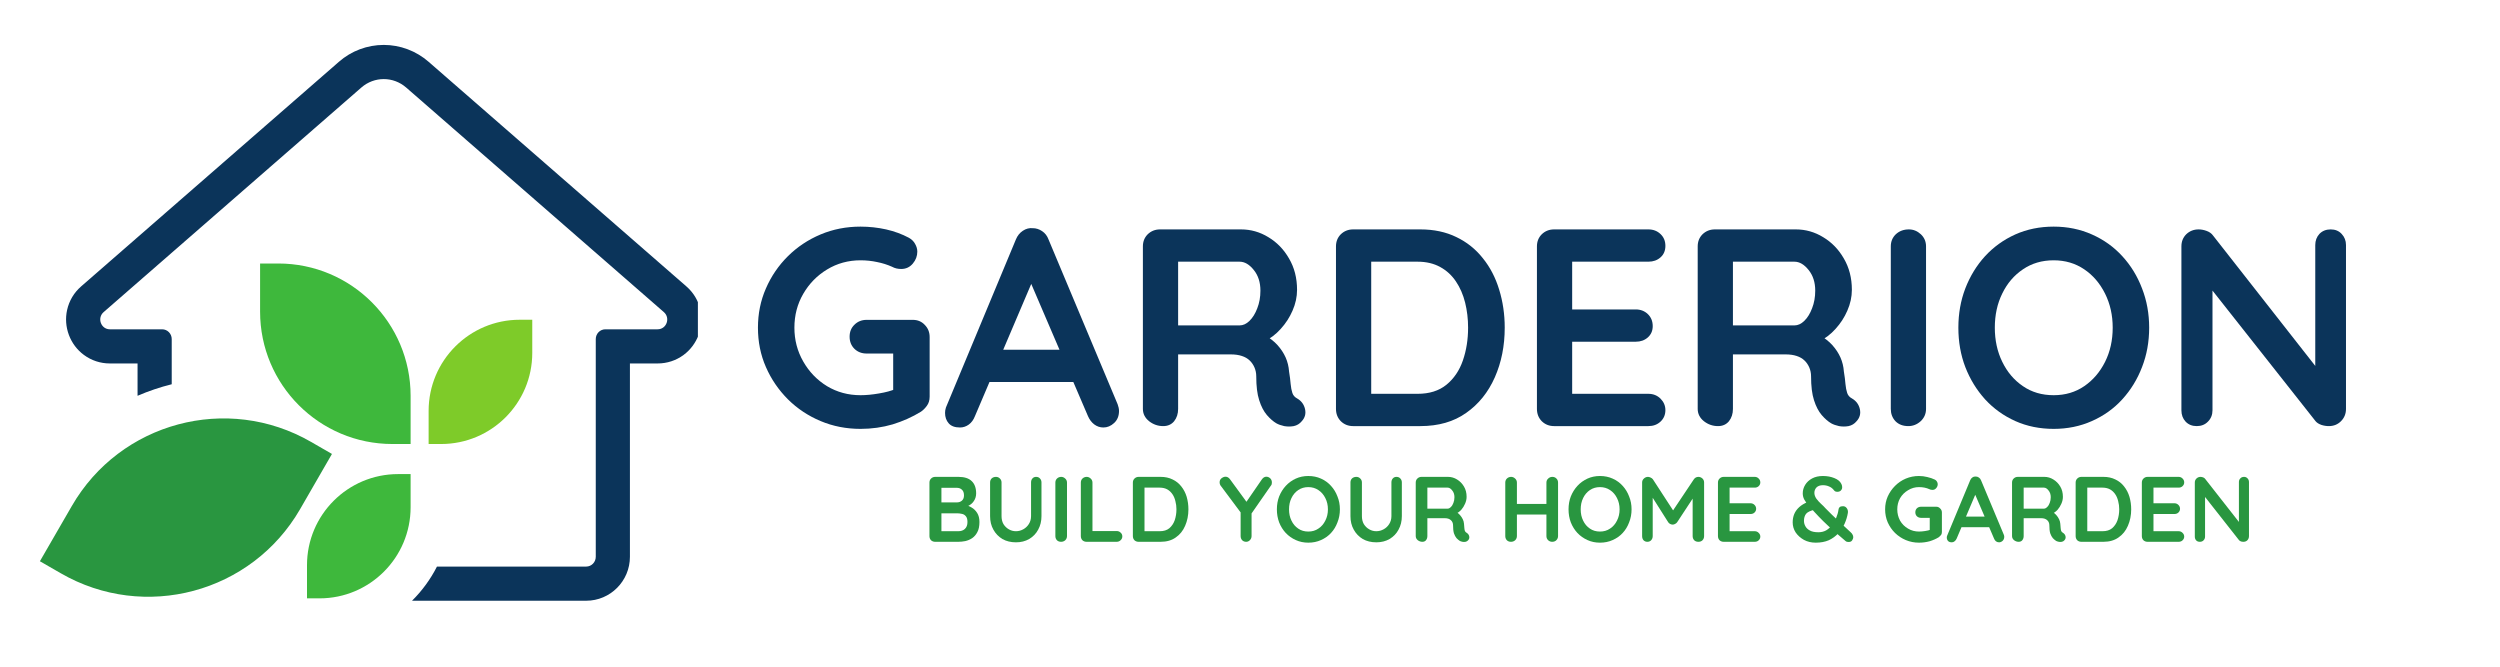 <svg version="1.0" preserveAspectRatio="xMidYMid meet" height="80" viewBox="0 0 224.88 60" zoomAndPan="magnify" width="300" xmlns:xlink="http://www.w3.org/1999/xlink" xmlns="http://www.w3.org/2000/svg"><defs><g></g><clipPath id="602e7dcc89"><rect height="33" y="0" width="155" x="0"></rect></clipPath><clipPath id="4d92628bed"><path clip-rule="nonzero" d="M 5.879 4.043 L 62.75 4.043 L 62.75 54.066 L 5.879 54.066 Z M 5.879 4.043"></path></clipPath><clipPath id="9a44cd29c1"><path clip-rule="nonzero" d="M 3.531 37 L 30 37 L 30 54 L 3.531 54 Z M 3.531 37"></path></clipPath><clipPath id="625ad59d4f"><rect height="12" y="0" width="122" x="0"></rect></clipPath></defs><g transform="matrix(1, 0, 0, 1, 66, 13)"><g clip-path="url(#602e7dcc89)"><g fill-opacity="1" fill="#0b345a"><g transform="translate(1.139, 25.349)"><g><path d="M 10.25 0.25 C 8.969 0.25 7.77 0.016 6.656 -0.453 C 5.539 -0.922 4.562 -1.57 3.719 -2.406 C 2.875 -3.25 2.211 -4.219 1.734 -5.312 C 1.254 -6.406 1.016 -7.586 1.016 -8.859 C 1.016 -10.117 1.254 -11.297 1.734 -12.391 C 2.211 -13.492 2.875 -14.461 3.719 -15.297 C 4.562 -16.129 5.539 -16.781 6.656 -17.25 C 7.77 -17.719 8.969 -17.953 10.25 -17.953 C 11.039 -17.953 11.805 -17.867 12.547 -17.703 C 13.285 -17.535 13.969 -17.285 14.594 -16.953 C 14.844 -16.816 15.031 -16.633 15.156 -16.406 C 15.289 -16.176 15.359 -15.941 15.359 -15.703 C 15.359 -15.305 15.223 -14.945 14.953 -14.625 C 14.68 -14.301 14.332 -14.141 13.906 -14.141 C 13.77 -14.141 13.629 -14.156 13.484 -14.188 C 13.348 -14.219 13.211 -14.27 13.078 -14.344 C 12.66 -14.531 12.211 -14.672 11.734 -14.766 C 11.266 -14.867 10.77 -14.922 10.25 -14.922 C 9.145 -14.922 8.141 -14.645 7.234 -14.094 C 6.336 -13.551 5.625 -12.82 5.094 -11.906 C 4.562 -10.988 4.297 -9.973 4.297 -8.859 C 4.297 -7.754 4.562 -6.738 5.094 -5.812 C 5.625 -4.883 6.336 -4.145 7.234 -3.594 C 8.141 -3.051 9.145 -2.781 10.25 -2.781 C 10.75 -2.781 11.301 -2.832 11.906 -2.938 C 12.52 -3.039 13.02 -3.176 13.406 -3.344 L 13.188 -2.578 L 13.188 -6.906 L 13.609 -6.531 L 10.797 -6.531 C 10.359 -6.531 9.992 -6.672 9.703 -6.953 C 9.41 -7.242 9.266 -7.609 9.266 -8.047 C 9.266 -8.484 9.41 -8.844 9.703 -9.125 C 9.992 -9.414 10.359 -9.562 10.797 -9.562 L 14.953 -9.562 C 15.391 -9.562 15.75 -9.41 16.031 -9.109 C 16.32 -8.816 16.469 -8.453 16.469 -8.016 L 16.469 -2.656 C 16.469 -2.32 16.383 -2.047 16.219 -1.828 C 16.062 -1.609 15.883 -1.43 15.688 -1.297 C 14.906 -0.816 14.055 -0.438 13.141 -0.156 C 12.223 0.113 11.258 0.25 10.25 0.25 Z M 10.25 0.25"></path></g></g></g><g fill-opacity="1" fill="#0b345a"><g transform="translate(18.745, 25.349)"><g><path d="M 8.406 -13.734 L 2.938 -0.891 C 2.812 -0.566 2.629 -0.316 2.391 -0.141 C 2.148 0.035 1.883 0.125 1.594 0.125 C 1.133 0.125 0.797 0 0.578 -0.25 C 0.359 -0.5 0.25 -0.812 0.25 -1.188 C 0.25 -1.344 0.273 -1.504 0.328 -1.672 L 6.625 -16.797 C 6.758 -17.129 6.969 -17.391 7.25 -17.578 C 7.531 -17.766 7.828 -17.844 8.141 -17.812 C 8.441 -17.812 8.723 -17.723 8.984 -17.547 C 9.254 -17.367 9.445 -17.117 9.562 -16.797 L 15.781 -1.969 C 15.863 -1.75 15.906 -1.547 15.906 -1.359 C 15.906 -0.91 15.758 -0.551 15.469 -0.281 C 15.176 -0.008 14.852 0.125 14.5 0.125 C 14.195 0.125 13.922 0.031 13.672 -0.156 C 13.43 -0.344 13.242 -0.594 13.109 -0.906 L 7.672 -13.578 Z M 3.719 -3.969 L 5.109 -6.875 L 11.938 -6.875 L 12.422 -3.969 Z M 3.719 -3.969"></path></g></g></g><g fill-opacity="1" fill="#0b345a"><g transform="translate(34.909, 25.349)"><g><path d="M 3.719 0 C 3.25 0 2.828 -0.145 2.453 -0.438 C 2.078 -0.738 1.891 -1.109 1.891 -1.547 L 1.891 -16.172 C 1.891 -16.609 2.035 -16.973 2.328 -17.266 C 2.629 -17.555 3 -17.703 3.438 -17.703 L 10.719 -17.703 C 11.602 -17.703 12.426 -17.469 13.188 -17 C 13.957 -16.539 14.578 -15.898 15.047 -15.078 C 15.523 -14.266 15.766 -13.328 15.766 -12.266 C 15.766 -11.629 15.629 -11.004 15.359 -10.391 C 15.098 -9.785 14.742 -9.238 14.297 -8.75 C 13.859 -8.258 13.359 -7.879 12.797 -7.609 L 12.828 -8.203 C 13.297 -7.941 13.688 -7.641 14 -7.297 C 14.312 -6.953 14.555 -6.582 14.734 -6.188 C 14.91 -5.789 15.016 -5.363 15.047 -4.906 C 15.117 -4.488 15.164 -4.117 15.188 -3.797 C 15.219 -3.473 15.27 -3.203 15.344 -2.984 C 15.414 -2.766 15.562 -2.598 15.781 -2.484 C 16.156 -2.266 16.391 -1.945 16.484 -1.531 C 16.578 -1.113 16.477 -0.75 16.188 -0.438 C 16 -0.207 15.758 -0.062 15.469 0 C 15.188 0.051 14.898 0.051 14.609 0 C 14.328 -0.062 14.094 -0.145 13.906 -0.25 C 13.625 -0.414 13.336 -0.664 13.047 -1 C 12.766 -1.332 12.535 -1.773 12.359 -2.328 C 12.18 -2.879 12.094 -3.598 12.094 -4.484 C 12.094 -4.766 12.039 -5.023 11.938 -5.266 C 11.832 -5.516 11.688 -5.727 11.5 -5.906 C 11.32 -6.082 11.086 -6.219 10.797 -6.312 C 10.516 -6.406 10.18 -6.453 9.797 -6.453 L 4.688 -6.453 L 5.062 -7.031 L 5.062 -1.547 C 5.062 -1.109 4.941 -0.738 4.703 -0.438 C 4.461 -0.145 4.133 0 3.719 0 Z M 4.703 -9.062 L 10.594 -9.062 C 10.906 -9.062 11.203 -9.195 11.484 -9.469 C 11.773 -9.75 12.008 -10.129 12.188 -10.609 C 12.375 -11.086 12.469 -11.613 12.469 -12.188 C 12.469 -12.938 12.27 -13.555 11.875 -14.047 C 11.477 -14.547 11.051 -14.797 10.594 -14.797 L 4.75 -14.797 L 5.062 -15.609 L 5.062 -8.453 Z M 4.703 -9.062"></path></g></g></g><g fill-opacity="1" fill="#0b345a"><g transform="translate(52.287, 25.349)"><g><path d="M 9.484 -17.703 C 10.703 -17.703 11.781 -17.473 12.719 -17.016 C 13.664 -16.566 14.461 -15.93 15.109 -15.109 C 15.766 -14.297 16.254 -13.352 16.578 -12.281 C 16.91 -11.207 17.078 -10.066 17.078 -8.859 C 17.078 -7.223 16.781 -5.734 16.188 -4.391 C 15.594 -3.047 14.734 -1.977 13.609 -1.188 C 12.492 -0.395 11.117 0 9.484 0 L 3.438 0 C 3 0 2.629 -0.145 2.328 -0.438 C 2.035 -0.738 1.891 -1.109 1.891 -1.547 L 1.891 -16.172 C 1.891 -16.609 2.035 -16.973 2.328 -17.266 C 2.629 -17.555 3 -17.703 3.438 -17.703 Z M 9.234 -2.906 C 10.297 -2.906 11.16 -3.176 11.828 -3.719 C 12.504 -4.27 13 -5 13.312 -5.906 C 13.625 -6.812 13.781 -7.797 13.781 -8.859 C 13.781 -9.648 13.691 -10.398 13.516 -11.109 C 13.336 -11.828 13.062 -12.461 12.688 -13.016 C 12.32 -13.566 11.852 -14 11.281 -14.312 C 10.707 -14.633 10.023 -14.797 9.234 -14.797 L 4.812 -14.797 L 5.062 -15.031 L 5.062 -2.625 L 4.906 -2.906 Z M 9.234 -2.906"></path></g></g></g><g fill-opacity="1" fill="#0b345a"><g transform="translate(70.373, 25.349)"><g><path d="M 3.438 -17.703 L 11.922 -17.703 C 12.359 -17.703 12.723 -17.562 13.016 -17.281 C 13.305 -17.008 13.453 -16.656 13.453 -16.219 C 13.453 -15.789 13.305 -15.445 13.016 -15.188 C 12.723 -14.926 12.359 -14.797 11.922 -14.797 L 4.828 -14.797 L 5.062 -15.234 L 5.062 -10.297 L 4.859 -10.5 L 10.781 -10.5 C 11.219 -10.5 11.582 -10.359 11.875 -10.078 C 12.164 -9.797 12.312 -9.438 12.312 -9 C 12.312 -8.582 12.164 -8.242 11.875 -7.984 C 11.582 -7.723 11.219 -7.594 10.781 -7.594 L 4.938 -7.594 L 5.062 -7.797 L 5.062 -2.688 L 4.859 -2.906 L 11.922 -2.906 C 12.359 -2.906 12.723 -2.758 13.016 -2.469 C 13.305 -2.176 13.453 -1.832 13.453 -1.438 C 13.453 -1.02 13.305 -0.676 13.016 -0.406 C 12.723 -0.133 12.359 0 11.922 0 L 3.438 0 C 3 0 2.629 -0.145 2.328 -0.438 C 2.035 -0.738 1.891 -1.109 1.891 -1.547 L 1.891 -16.172 C 1.891 -16.609 2.035 -16.973 2.328 -17.266 C 2.629 -17.555 3 -17.703 3.438 -17.703 Z M 3.438 -17.703"></path></g></g></g><g fill-opacity="1" fill="#0b345a"><g transform="translate(84.842, 25.349)"><g><path d="M 3.719 0 C 3.25 0 2.828 -0.145 2.453 -0.438 C 2.078 -0.738 1.891 -1.109 1.891 -1.547 L 1.891 -16.172 C 1.891 -16.609 2.035 -16.973 2.328 -17.266 C 2.629 -17.555 3 -17.703 3.438 -17.703 L 10.719 -17.703 C 11.602 -17.703 12.426 -17.469 13.188 -17 C 13.957 -16.539 14.578 -15.898 15.047 -15.078 C 15.523 -14.266 15.766 -13.328 15.766 -12.266 C 15.766 -11.629 15.629 -11.004 15.359 -10.391 C 15.098 -9.785 14.742 -9.238 14.297 -8.75 C 13.859 -8.258 13.359 -7.879 12.797 -7.609 L 12.828 -8.203 C 13.297 -7.941 13.688 -7.641 14 -7.297 C 14.312 -6.953 14.555 -6.582 14.734 -6.188 C 14.91 -5.789 15.016 -5.363 15.047 -4.906 C 15.117 -4.488 15.164 -4.117 15.188 -3.797 C 15.219 -3.473 15.27 -3.203 15.344 -2.984 C 15.414 -2.766 15.562 -2.598 15.781 -2.484 C 16.156 -2.266 16.391 -1.945 16.484 -1.531 C 16.578 -1.113 16.477 -0.75 16.188 -0.438 C 16 -0.207 15.758 -0.062 15.469 0 C 15.188 0.051 14.898 0.051 14.609 0 C 14.328 -0.062 14.094 -0.145 13.906 -0.25 C 13.625 -0.414 13.336 -0.664 13.047 -1 C 12.766 -1.332 12.535 -1.773 12.359 -2.328 C 12.18 -2.879 12.094 -3.598 12.094 -4.484 C 12.094 -4.766 12.039 -5.023 11.938 -5.266 C 11.832 -5.516 11.688 -5.727 11.5 -5.906 C 11.32 -6.082 11.086 -6.219 10.797 -6.312 C 10.516 -6.406 10.18 -6.453 9.797 -6.453 L 4.688 -6.453 L 5.062 -7.031 L 5.062 -1.547 C 5.062 -1.109 4.941 -0.738 4.703 -0.438 C 4.461 -0.145 4.133 0 3.719 0 Z M 4.703 -9.062 L 10.594 -9.062 C 10.906 -9.062 11.203 -9.195 11.484 -9.469 C 11.773 -9.75 12.008 -10.129 12.188 -10.609 C 12.375 -11.086 12.469 -11.613 12.469 -12.188 C 12.469 -12.938 12.27 -13.555 11.875 -14.047 C 11.477 -14.547 11.051 -14.797 10.594 -14.797 L 4.75 -14.797 L 5.062 -15.609 L 5.062 -8.453 Z M 4.703 -9.062"></path></g></g></g><g fill-opacity="1" fill="#0b345a"><g transform="translate(102.221, 25.349)"><g><path d="M 5.062 -1.547 C 5.062 -1.109 4.898 -0.738 4.578 -0.438 C 4.254 -0.145 3.883 0 3.469 0 C 2.988 0 2.602 -0.145 2.312 -0.438 C 2.031 -0.738 1.891 -1.109 1.891 -1.547 L 1.891 -16.172 C 1.891 -16.609 2.039 -16.973 2.344 -17.266 C 2.656 -17.555 3.047 -17.703 3.516 -17.703 C 3.922 -17.703 4.281 -17.555 4.594 -17.266 C 4.906 -16.973 5.062 -16.609 5.062 -16.172 Z M 5.062 -1.547"></path></g></g></g><g fill-opacity="1" fill="#0b345a"><g transform="translate(109.177, 25.349)"><g><path d="M 18.188 -8.859 C 18.188 -7.586 17.973 -6.406 17.547 -5.312 C 17.129 -4.219 16.535 -3.25 15.766 -2.406 C 15.004 -1.57 14.094 -0.922 13.031 -0.453 C 11.977 0.016 10.832 0.25 9.594 0.25 C 8.344 0.25 7.191 0.016 6.141 -0.453 C 5.098 -0.922 4.191 -1.57 3.422 -2.406 C 2.66 -3.25 2.066 -4.219 1.641 -5.312 C 1.223 -6.406 1.016 -7.586 1.016 -8.859 C 1.016 -10.117 1.223 -11.297 1.641 -12.391 C 2.066 -13.492 2.66 -14.461 3.422 -15.297 C 4.191 -16.129 5.098 -16.781 6.141 -17.25 C 7.191 -17.719 8.344 -17.953 9.594 -17.953 C 10.832 -17.953 11.977 -17.719 13.031 -17.25 C 14.094 -16.781 15.004 -16.129 15.766 -15.297 C 16.535 -14.461 17.129 -13.492 17.547 -12.391 C 17.973 -11.297 18.188 -10.117 18.188 -8.859 Z M 14.906 -8.859 C 14.906 -9.984 14.676 -11.004 14.219 -11.922 C 13.758 -12.848 13.133 -13.578 12.344 -14.109 C 11.551 -14.648 10.633 -14.922 9.594 -14.922 C 8.539 -14.922 7.617 -14.648 6.828 -14.109 C 6.035 -13.578 5.414 -12.852 4.969 -11.938 C 4.52 -11.031 4.297 -10.004 4.297 -8.859 C 4.297 -7.723 4.52 -6.695 4.969 -5.781 C 5.414 -4.863 6.035 -4.133 6.828 -3.594 C 7.617 -3.051 8.539 -2.781 9.594 -2.781 C 10.633 -2.781 11.551 -3.051 12.344 -3.594 C 13.133 -4.133 13.758 -4.863 14.219 -5.781 C 14.676 -6.695 14.906 -7.723 14.906 -8.859 Z M 14.906 -8.859"></path></g></g></g><g fill-opacity="1" fill="#0b345a"><g transform="translate(128.376, 25.349)"><g><path d="M 15.328 -17.703 C 15.734 -17.703 16.062 -17.566 16.312 -17.297 C 16.57 -17.023 16.703 -16.691 16.703 -16.297 L 16.703 -1.547 C 16.703 -1.109 16.551 -0.738 16.25 -0.438 C 15.957 -0.145 15.594 0 15.156 0 C 14.938 0 14.711 -0.035 14.484 -0.109 C 14.254 -0.191 14.082 -0.301 13.969 -0.438 L 4.016 -13.047 L 4.688 -13.453 L 4.688 -1.422 C 4.688 -1.016 4.551 -0.676 4.281 -0.406 C 4.02 -0.133 3.68 0 3.266 0 C 2.859 0 2.523 -0.133 2.266 -0.406 C 2.016 -0.676 1.891 -1.016 1.891 -1.422 L 1.891 -16.172 C 1.891 -16.609 2.035 -16.973 2.328 -17.266 C 2.629 -17.555 3 -17.703 3.438 -17.703 C 3.676 -17.703 3.922 -17.656 4.172 -17.562 C 4.422 -17.469 4.609 -17.332 4.734 -17.156 L 14.375 -4.859 L 13.938 -4.547 L 13.938 -16.297 C 13.938 -16.691 14.062 -17.023 14.312 -17.297 C 14.57 -17.566 14.91 -17.703 15.328 -17.703 Z M 15.328 -17.703"></path></g></g></g><g fill-opacity="1" fill="#0b345a"><g transform="translate(146.972, 25.349)"><g></g></g></g></g></g><g clip-path="url(#4d92628bed)"><path fill-rule="nonzero" fill-opacity="1" d="M 62.977 27.895 C 62.793 27.066 62.355 26.332 61.711 25.773 L 38.512 5.559 C 37.391 4.582 35.957 4.043 34.477 4.043 C 32.996 4.043 31.562 4.582 30.445 5.559 L 7.246 25.773 C 6.602 26.332 6.164 27.066 5.98 27.895 C 5.812 28.645 5.871 29.426 6.141 30.148 C 6.41 30.867 6.875 31.488 7.488 31.941 C 8.168 32.445 8.977 32.711 9.828 32.711 L 12.32 32.711 L 12.32 35.621 C 13.316 35.191 14.344 34.844 15.395 34.582 L 15.395 30.516 C 15.395 30.031 15.008 29.637 14.531 29.637 L 9.828 29.637 C 9.027 29.637 8.656 28.621 9.266 28.09 L 32.465 7.875 C 33.043 7.371 33.762 7.117 34.477 7.117 C 35.195 7.117 35.91 7.371 36.492 7.875 L 59.688 28.09 C 60.297 28.621 59.93 29.637 59.125 29.637 L 54.422 29.637 C 53.945 29.637 53.559 30.031 53.559 30.516 L 53.559 50.113 C 53.559 50.598 53.172 50.992 52.695 50.992 L 39.266 50.992 C 38.688 52.133 37.926 53.172 37.023 54.066 L 52.695 54.066 C 54.867 54.066 56.633 52.293 56.633 50.113 L 56.633 32.711 L 59.125 32.711 C 59.98 32.711 60.789 32.445 61.469 31.941 C 62.078 31.488 62.543 30.867 62.812 30.148 C 63.086 29.426 63.141 28.645 62.977 27.895" fill="#0b345a"></path></g><path fill-rule="nonzero" fill-opacity="1" d="M 28.695 53.852 L 27.57 53.852 L 27.57 50.867 C 27.57 46.34 31.242 42.668 35.77 42.668 L 36.895 42.668 L 36.895 45.648 C 36.895 50.18 33.227 53.852 28.695 53.852" fill="#3eb83c"></path><g clip-path="url(#9a44cd29c1)"><path fill-rule="nonzero" fill-opacity="1" d="M 5.41 51.594 L 3.531 50.512 L 6.402 45.543 C 10.754 38.004 20.398 35.418 27.938 39.773 L 29.816 40.855 L 26.949 45.824 C 22.594 53.363 12.949 55.949 5.41 51.594" fill="#299640"></path></g><path fill-rule="nonzero" fill-opacity="1" d="M 39.641 39.961 L 38.516 39.961 L 38.516 36.98 C 38.516 32.449 42.188 28.777 46.715 28.777 L 47.844 28.777 L 47.844 31.762 C 47.844 36.289 44.172 39.961 39.641 39.961" fill="#7ecb29"></path><path fill-rule="nonzero" fill-opacity="1" d="M 35.258 39.961 L 36.895 39.961 L 36.895 35.629 C 36.895 29.051 31.562 23.715 24.984 23.715 L 23.348 23.715 L 23.348 28.047 C 23.348 34.629 28.68 39.961 35.258 39.961" fill="#3eb83c"></path><g transform="matrix(1, 0, 0, 1, 82, 40)"><g clip-path="url(#625ad59d4f)"><g fill-opacity="1" fill="#299640"><g transform="translate(0.965, 8.762)"><g><path d="M 3.234 -5.844 C 3.766 -5.844 4.16 -5.719 4.422 -5.469 C 4.691 -5.219 4.828 -4.848 4.828 -4.359 C 4.828 -4.098 4.758 -3.867 4.625 -3.672 C 4.5 -3.473 4.312 -3.316 4.062 -3.203 C 3.812 -3.098 3.504 -3.047 3.141 -3.047 L 3.172 -3.422 C 3.336 -3.422 3.531 -3.395 3.75 -3.344 C 3.977 -3.301 4.195 -3.219 4.406 -3.094 C 4.613 -2.977 4.785 -2.812 4.922 -2.594 C 5.055 -2.383 5.125 -2.113 5.125 -1.781 C 5.125 -1.406 5.062 -1.102 4.938 -0.875 C 4.82 -0.645 4.664 -0.461 4.469 -0.328 C 4.281 -0.203 4.07 -0.113 3.844 -0.062 C 3.625 -0.02 3.414 0 3.219 0 L 1.141 0 C 0.992 0 0.867 -0.047 0.766 -0.141 C 0.672 -0.242 0.625 -0.367 0.625 -0.516 L 0.625 -5.328 C 0.625 -5.473 0.672 -5.594 0.766 -5.688 C 0.867 -5.789 0.992 -5.844 1.141 -5.844 Z M 3.094 -4.859 L 1.609 -4.859 L 1.703 -4.984 L 1.703 -3.484 L 1.609 -3.547 L 3.109 -3.547 C 3.273 -3.547 3.422 -3.598 3.547 -3.703 C 3.672 -3.816 3.734 -3.973 3.734 -4.172 C 3.734 -4.41 3.672 -4.582 3.547 -4.688 C 3.43 -4.801 3.281 -4.859 3.094 -4.859 Z M 3.156 -2.562 L 1.641 -2.562 L 1.703 -2.641 L 1.703 -0.875 L 1.625 -0.953 L 3.219 -0.953 C 3.469 -0.953 3.664 -1.02 3.812 -1.156 C 3.969 -1.301 4.047 -1.508 4.047 -1.781 C 4.047 -2.031 3.992 -2.207 3.891 -2.312 C 3.797 -2.426 3.676 -2.492 3.531 -2.516 C 3.395 -2.547 3.27 -2.562 3.156 -2.562 Z M 3.156 -2.562"></path></g></g></g><g fill-opacity="1" fill="#299640"><g transform="translate(6.423, 8.762)"><g><path d="M 4.766 -5.844 C 4.91 -5.844 5.023 -5.797 5.109 -5.703 C 5.203 -5.609 5.25 -5.488 5.25 -5.344 L 5.25 -2.312 C 5.25 -1.852 5.148 -1.445 4.953 -1.094 C 4.766 -0.738 4.492 -0.457 4.141 -0.25 C 3.797 -0.051 3.398 0.047 2.953 0.047 C 2.492 0.047 2.086 -0.051 1.734 -0.25 C 1.391 -0.457 1.117 -0.738 0.922 -1.094 C 0.723 -1.445 0.625 -1.852 0.625 -2.312 L 0.625 -5.344 C 0.625 -5.488 0.672 -5.609 0.766 -5.703 C 0.867 -5.797 1 -5.844 1.156 -5.844 C 1.289 -5.844 1.406 -5.797 1.5 -5.703 C 1.602 -5.609 1.656 -5.488 1.656 -5.344 L 1.656 -2.312 C 1.656 -2.039 1.711 -1.801 1.828 -1.594 C 1.953 -1.395 2.113 -1.238 2.312 -1.125 C 2.508 -1.008 2.723 -0.953 2.953 -0.953 C 3.18 -0.953 3.398 -1.008 3.609 -1.125 C 3.816 -1.238 3.984 -1.395 4.109 -1.594 C 4.242 -1.801 4.312 -2.039 4.312 -2.312 L 4.312 -5.344 C 4.312 -5.488 4.352 -5.609 4.438 -5.703 C 4.52 -5.797 4.629 -5.844 4.766 -5.844 Z M 4.766 -5.844"></path></g></g></g><g fill-opacity="1" fill="#299640"><g transform="translate(12.298, 8.762)"><g><path d="M 1.672 -0.516 C 1.672 -0.367 1.617 -0.242 1.516 -0.141 C 1.41 -0.047 1.285 0 1.141 0 C 0.984 0 0.859 -0.047 0.766 -0.141 C 0.672 -0.242 0.625 -0.367 0.625 -0.516 L 0.625 -5.328 C 0.625 -5.473 0.672 -5.594 0.766 -5.688 C 0.867 -5.789 1 -5.844 1.156 -5.844 C 1.289 -5.844 1.41 -5.789 1.516 -5.688 C 1.617 -5.594 1.672 -5.473 1.672 -5.328 Z M 1.672 -0.516"></path></g></g></g><g fill-opacity="1" fill="#299640"><g transform="translate(14.59, 8.762)"><g><path d="M 3.844 -0.969 C 3.988 -0.969 4.109 -0.922 4.203 -0.828 C 4.305 -0.742 4.359 -0.629 4.359 -0.484 C 4.359 -0.348 4.305 -0.234 4.203 -0.141 C 4.109 -0.047 3.988 0 3.844 0 L 1.141 0 C 0.992 0 0.867 -0.047 0.766 -0.141 C 0.672 -0.242 0.625 -0.367 0.625 -0.516 L 0.625 -5.328 C 0.625 -5.473 0.672 -5.594 0.766 -5.688 C 0.867 -5.789 1 -5.844 1.156 -5.844 C 1.289 -5.844 1.41 -5.789 1.516 -5.688 C 1.617 -5.594 1.672 -5.473 1.672 -5.328 L 1.672 -0.828 L 1.484 -0.969 Z M 3.844 -0.969"></path></g></g></g><g fill-opacity="1" fill="#299640"><g transform="translate(19.273, 8.762)"><g><path d="M 3.125 -5.844 C 3.531 -5.844 3.891 -5.766 4.203 -5.609 C 4.516 -5.461 4.773 -5.254 4.984 -4.984 C 5.203 -4.711 5.363 -4.398 5.469 -4.047 C 5.57 -3.691 5.625 -3.316 5.625 -2.922 C 5.625 -2.379 5.523 -1.883 5.328 -1.438 C 5.141 -1 4.859 -0.648 4.484 -0.391 C 4.117 -0.129 3.664 0 3.125 0 L 1.141 0 C 0.992 0 0.867 -0.047 0.766 -0.141 C 0.672 -0.242 0.625 -0.367 0.625 -0.516 L 0.625 -5.328 C 0.625 -5.473 0.672 -5.594 0.766 -5.688 C 0.867 -5.789 0.992 -5.844 1.141 -5.844 Z M 3.047 -0.953 C 3.398 -0.953 3.688 -1.039 3.906 -1.219 C 4.125 -1.406 4.285 -1.645 4.391 -1.938 C 4.492 -2.238 4.547 -2.566 4.547 -2.922 C 4.547 -3.18 4.516 -3.426 4.453 -3.656 C 4.398 -3.895 4.312 -4.102 4.188 -4.281 C 4.062 -4.469 3.906 -4.613 3.719 -4.719 C 3.531 -4.82 3.305 -4.875 3.047 -4.875 L 1.578 -4.875 L 1.672 -4.953 L 1.672 -0.875 L 1.625 -0.953 Z M 3.047 -0.953"></path></g></g></g><g fill-opacity="1" fill="#299640"><g transform="translate(25.231, 8.762)"><g></g></g></g><g fill-opacity="1" fill="#299640"><g transform="translate(27.565, 8.762)"><g><path d="M 4.344 -5.859 C 4.469 -5.859 4.582 -5.812 4.688 -5.719 C 4.789 -5.625 4.844 -5.5 4.844 -5.344 C 4.844 -5.289 4.836 -5.238 4.828 -5.188 C 4.816 -5.133 4.789 -5.086 4.75 -5.047 L 2.859 -2.328 L 3.016 -2.906 L 3.016 -0.516 C 3.016 -0.367 2.961 -0.242 2.859 -0.141 C 2.766 -0.047 2.656 0 2.531 0 C 2.383 0 2.266 -0.047 2.172 -0.141 C 2.078 -0.242 2.031 -0.367 2.031 -0.516 L 2.031 -2.844 L 2.094 -2.562 L 0.297 -4.969 C 0.234 -5.039 0.191 -5.109 0.172 -5.172 C 0.148 -5.234 0.141 -5.297 0.141 -5.359 C 0.141 -5.504 0.195 -5.625 0.312 -5.719 C 0.438 -5.812 0.555 -5.859 0.672 -5.859 C 0.828 -5.859 0.961 -5.781 1.078 -5.625 L 2.688 -3.422 L 2.453 -3.453 L 3.938 -5.609 C 4.051 -5.773 4.188 -5.859 4.344 -5.859 Z M 4.344 -5.859"></path></g></g></g><g fill-opacity="1" fill="#299640"><g transform="translate(32.531, 8.762)"><g><path d="M 6 -2.922 C 6 -2.504 5.926 -2.113 5.781 -1.75 C 5.645 -1.383 5.453 -1.066 5.203 -0.797 C 4.953 -0.523 4.648 -0.312 4.297 -0.156 C 3.953 0 3.57 0.078 3.156 0.078 C 2.75 0.078 2.375 0 2.031 -0.156 C 1.688 -0.312 1.383 -0.523 1.125 -0.797 C 0.875 -1.066 0.676 -1.383 0.531 -1.75 C 0.395 -2.113 0.328 -2.504 0.328 -2.922 C 0.328 -3.336 0.395 -3.723 0.531 -4.078 C 0.676 -4.441 0.875 -4.758 1.125 -5.031 C 1.383 -5.312 1.688 -5.531 2.031 -5.688 C 2.375 -5.844 2.75 -5.922 3.156 -5.922 C 3.57 -5.922 3.953 -5.844 4.297 -5.688 C 4.648 -5.531 4.953 -5.312 5.203 -5.031 C 5.453 -4.758 5.645 -4.441 5.781 -4.078 C 5.926 -3.723 6 -3.336 6 -2.922 Z M 4.922 -2.922 C 4.922 -3.297 4.844 -3.633 4.688 -3.938 C 4.539 -4.238 4.332 -4.477 4.062 -4.656 C 3.801 -4.832 3.5 -4.922 3.156 -4.922 C 2.812 -4.922 2.508 -4.832 2.25 -4.656 C 1.988 -4.477 1.785 -4.238 1.641 -3.938 C 1.492 -3.633 1.422 -3.297 1.422 -2.922 C 1.422 -2.547 1.492 -2.207 1.641 -1.906 C 1.785 -1.602 1.988 -1.363 2.25 -1.188 C 2.508 -1.008 2.812 -0.922 3.156 -0.922 C 3.5 -0.922 3.801 -1.008 4.062 -1.188 C 4.332 -1.363 4.539 -1.602 4.688 -1.906 C 4.844 -2.207 4.922 -2.547 4.922 -2.922 Z M 4.922 -2.922"></path></g></g></g><g fill-opacity="1" fill="#299640"><g transform="translate(38.856, 8.762)"><g><path d="M 4.766 -5.844 C 4.91 -5.844 5.023 -5.797 5.109 -5.703 C 5.203 -5.609 5.25 -5.488 5.25 -5.344 L 5.25 -2.312 C 5.25 -1.852 5.148 -1.445 4.953 -1.094 C 4.766 -0.738 4.492 -0.457 4.141 -0.25 C 3.797 -0.051 3.398 0.047 2.953 0.047 C 2.492 0.047 2.086 -0.051 1.734 -0.25 C 1.391 -0.457 1.117 -0.738 0.922 -1.094 C 0.723 -1.445 0.625 -1.852 0.625 -2.312 L 0.625 -5.344 C 0.625 -5.488 0.672 -5.609 0.766 -5.703 C 0.867 -5.797 1 -5.844 1.156 -5.844 C 1.289 -5.844 1.406 -5.797 1.5 -5.703 C 1.602 -5.609 1.656 -5.488 1.656 -5.344 L 1.656 -2.312 C 1.656 -2.039 1.711 -1.801 1.828 -1.594 C 1.953 -1.395 2.113 -1.238 2.312 -1.125 C 2.508 -1.008 2.723 -0.953 2.953 -0.953 C 3.18 -0.953 3.398 -1.008 3.609 -1.125 C 3.816 -1.238 3.984 -1.395 4.109 -1.594 C 4.242 -1.801 4.312 -2.039 4.312 -2.312 L 4.312 -5.344 C 4.312 -5.488 4.352 -5.609 4.438 -5.703 C 4.52 -5.797 4.629 -5.844 4.766 -5.844 Z M 4.766 -5.844"></path></g></g></g><g fill-opacity="1" fill="#299640"><g transform="translate(44.731, 8.762)"><g><path d="M 1.219 0 C 1.07 0 0.938 -0.047 0.812 -0.141 C 0.688 -0.242 0.625 -0.367 0.625 -0.516 L 0.625 -5.328 C 0.625 -5.473 0.672 -5.594 0.766 -5.688 C 0.867 -5.789 0.992 -5.844 1.141 -5.844 L 3.531 -5.844 C 3.82 -5.844 4.094 -5.766 4.344 -5.609 C 4.602 -5.453 4.812 -5.238 4.969 -4.969 C 5.125 -4.707 5.203 -4.398 5.203 -4.047 C 5.203 -3.836 5.156 -3.629 5.062 -3.422 C 4.977 -3.223 4.863 -3.039 4.719 -2.875 C 4.57 -2.719 4.406 -2.598 4.219 -2.516 L 4.234 -2.703 C 4.391 -2.617 4.516 -2.52 4.609 -2.406 C 4.711 -2.289 4.797 -2.164 4.859 -2.031 C 4.922 -1.906 4.957 -1.77 4.969 -1.625 C 4.988 -1.477 5 -1.352 5 -1.25 C 5.008 -1.145 5.023 -1.055 5.047 -0.984 C 5.078 -0.91 5.129 -0.852 5.203 -0.812 C 5.328 -0.738 5.406 -0.633 5.438 -0.5 C 5.469 -0.363 5.438 -0.242 5.344 -0.141 C 5.281 -0.066 5.203 -0.02 5.109 0 C 5.016 0.02 4.922 0.02 4.828 0 C 4.734 -0.02 4.656 -0.047 4.594 -0.078 C 4.5 -0.141 4.398 -0.223 4.297 -0.328 C 4.203 -0.441 4.125 -0.586 4.062 -0.766 C 4.008 -0.953 3.984 -1.191 3.984 -1.484 C 3.984 -1.578 3.969 -1.66 3.938 -1.734 C 3.906 -1.816 3.859 -1.883 3.797 -1.938 C 3.734 -2 3.656 -2.047 3.562 -2.078 C 3.469 -2.109 3.359 -2.125 3.234 -2.125 L 1.547 -2.125 L 1.672 -2.312 L 1.672 -0.516 C 1.672 -0.367 1.629 -0.242 1.547 -0.141 C 1.473 -0.047 1.363 0 1.219 0 Z M 1.547 -2.984 L 3.5 -2.984 C 3.594 -2.984 3.688 -3.031 3.781 -3.125 C 3.883 -3.219 3.961 -3.344 4.016 -3.5 C 4.078 -3.656 4.109 -3.828 4.109 -4.016 C 4.109 -4.266 4.039 -4.469 3.906 -4.625 C 3.781 -4.789 3.645 -4.875 3.5 -4.875 L 1.562 -4.875 L 1.672 -5.141 L 1.672 -2.781 Z M 1.547 -2.984"></path></g></g></g><g fill-opacity="1" fill="#299640"><g transform="translate(50.456, 8.762)"><g></g></g></g><g fill-opacity="1" fill="#299640"><g transform="translate(52.79, 8.762)"><g><path d="M 1.156 -5.844 C 1.289 -5.844 1.41 -5.789 1.516 -5.688 C 1.617 -5.594 1.672 -5.473 1.672 -5.328 L 1.672 -0.516 C 1.672 -0.367 1.617 -0.242 1.516 -0.141 C 1.41 -0.047 1.285 0 1.141 0 C 0.984 0 0.859 -0.047 0.766 -0.141 C 0.672 -0.242 0.625 -0.367 0.625 -0.516 L 0.625 -5.328 C 0.625 -5.473 0.672 -5.594 0.766 -5.688 C 0.867 -5.789 1 -5.844 1.156 -5.844 Z M 4.859 -5.844 C 5.016 -5.844 5.141 -5.789 5.234 -5.688 C 5.328 -5.594 5.375 -5.473 5.375 -5.328 L 5.375 -0.516 C 5.375 -0.367 5.32 -0.242 5.219 -0.141 C 5.125 -0.047 5 0 4.844 0 C 4.707 0 4.586 -0.047 4.484 -0.141 C 4.379 -0.242 4.328 -0.367 4.328 -0.516 L 4.328 -5.328 C 4.328 -5.473 4.379 -5.594 4.484 -5.688 C 4.586 -5.789 4.711 -5.844 4.859 -5.844 Z M 1.141 -3.406 L 4.859 -3.406 L 4.859 -2.453 L 1.141 -2.453 Z M 1.141 -3.406"></path></g></g></g><g fill-opacity="1" fill="#299640"><g transform="translate(58.781, 8.762)"><g><path d="M 6 -2.922 C 6 -2.504 5.926 -2.113 5.781 -1.75 C 5.645 -1.383 5.453 -1.066 5.203 -0.797 C 4.953 -0.523 4.648 -0.312 4.297 -0.156 C 3.953 0 3.57 0.078 3.156 0.078 C 2.75 0.078 2.375 0 2.031 -0.156 C 1.688 -0.312 1.383 -0.523 1.125 -0.797 C 0.875 -1.066 0.676 -1.383 0.531 -1.75 C 0.395 -2.113 0.328 -2.504 0.328 -2.922 C 0.328 -3.336 0.395 -3.723 0.531 -4.078 C 0.676 -4.441 0.875 -4.758 1.125 -5.031 C 1.383 -5.312 1.688 -5.531 2.031 -5.688 C 2.375 -5.844 2.75 -5.922 3.156 -5.922 C 3.57 -5.922 3.953 -5.844 4.297 -5.688 C 4.648 -5.531 4.953 -5.312 5.203 -5.031 C 5.453 -4.758 5.645 -4.441 5.781 -4.078 C 5.926 -3.723 6 -3.336 6 -2.922 Z M 4.922 -2.922 C 4.922 -3.297 4.844 -3.633 4.688 -3.938 C 4.539 -4.238 4.332 -4.477 4.062 -4.656 C 3.801 -4.832 3.5 -4.922 3.156 -4.922 C 2.812 -4.922 2.508 -4.832 2.25 -4.656 C 1.988 -4.477 1.785 -4.238 1.641 -3.938 C 1.492 -3.633 1.422 -3.297 1.422 -2.922 C 1.422 -2.547 1.492 -2.207 1.641 -1.906 C 1.785 -1.602 1.988 -1.363 2.25 -1.188 C 2.508 -1.008 2.812 -0.922 3.156 -0.922 C 3.5 -0.922 3.801 -1.008 4.062 -1.188 C 4.332 -1.363 4.539 -1.602 4.688 -1.906 C 4.844 -2.207 4.922 -2.547 4.922 -2.922 Z M 4.922 -2.922"></path></g></g></g><g fill-opacity="1" fill="#299640"><g transform="translate(65.106, 8.762)"><g><path d="M 1.156 -5.844 C 1.227 -5.844 1.305 -5.82 1.391 -5.781 C 1.484 -5.738 1.551 -5.688 1.594 -5.625 L 3.625 -2.5 L 3.203 -2.516 L 5.281 -5.625 C 5.383 -5.77 5.52 -5.844 5.688 -5.844 C 5.82 -5.844 5.941 -5.797 6.047 -5.703 C 6.148 -5.609 6.203 -5.488 6.203 -5.344 L 6.203 -0.516 C 6.203 -0.367 6.156 -0.242 6.062 -0.141 C 5.969 -0.047 5.844 0 5.688 0 C 5.531 0 5.406 -0.047 5.312 -0.141 C 5.219 -0.242 5.172 -0.367 5.172 -0.516 L 5.172 -4.438 L 5.484 -4.359 L 3.781 -1.766 C 3.738 -1.703 3.676 -1.648 3.594 -1.609 C 3.52 -1.566 3.445 -1.547 3.375 -1.547 C 3.301 -1.547 3.223 -1.566 3.141 -1.609 C 3.066 -1.648 3.008 -1.703 2.969 -1.766 L 1.375 -4.281 L 1.578 -4.734 L 1.578 -0.516 C 1.578 -0.367 1.531 -0.242 1.438 -0.141 C 1.352 -0.047 1.238 0 1.094 0 C 0.957 0 0.844 -0.047 0.75 -0.141 C 0.664 -0.242 0.625 -0.367 0.625 -0.516 L 0.625 -5.344 C 0.625 -5.477 0.676 -5.594 0.781 -5.688 C 0.883 -5.789 1.008 -5.844 1.156 -5.844 Z M 1.156 -5.844"></path></g></g></g><g fill-opacity="1" fill="#299640"><g transform="translate(71.931, 8.762)"><g><path d="M 1.141 -5.844 L 3.938 -5.844 C 4.07 -5.844 4.188 -5.797 4.281 -5.703 C 4.383 -5.609 4.438 -5.488 4.438 -5.344 C 4.438 -5.207 4.383 -5.094 4.281 -5 C 4.188 -4.914 4.07 -4.875 3.938 -4.875 L 1.594 -4.875 L 1.672 -5.016 L 1.672 -3.391 L 1.609 -3.469 L 3.547 -3.469 C 3.691 -3.469 3.812 -3.422 3.906 -3.328 C 4.008 -3.234 4.062 -3.113 4.062 -2.969 C 4.062 -2.832 4.008 -2.719 3.906 -2.625 C 3.812 -2.539 3.691 -2.5 3.547 -2.5 L 1.625 -2.5 L 1.672 -2.562 L 1.672 -0.891 L 1.609 -0.953 L 3.938 -0.953 C 4.07 -0.953 4.188 -0.906 4.281 -0.812 C 4.383 -0.719 4.438 -0.602 4.438 -0.469 C 4.438 -0.332 4.383 -0.219 4.281 -0.125 C 4.188 -0.039 4.07 0 3.938 0 L 1.141 0 C 0.992 0 0.867 -0.047 0.766 -0.141 C 0.672 -0.242 0.625 -0.367 0.625 -0.516 L 0.625 -5.328 C 0.625 -5.473 0.672 -5.594 0.766 -5.688 C 0.867 -5.789 0.992 -5.844 1.141 -5.844 Z M 1.141 -5.844"></path></g></g></g><g fill-opacity="1" fill="#299640"><g transform="translate(76.698, 8.762)"><g></g></g></g><g fill-opacity="1" fill="#299640"><g transform="translate(79.031, 8.762)"><g><path d="M 2.328 0.078 C 1.93 0.078 1.578 -0.004 1.266 -0.172 C 0.953 -0.348 0.703 -0.57 0.516 -0.844 C 0.336 -1.125 0.25 -1.426 0.25 -1.75 C 0.25 -2.02 0.297 -2.27 0.391 -2.5 C 0.492 -2.738 0.645 -2.945 0.844 -3.125 C 1.039 -3.301 1.289 -3.453 1.594 -3.578 L 2.25 -2.891 C 1.852 -2.805 1.586 -2.68 1.453 -2.516 C 1.328 -2.348 1.266 -2.141 1.266 -1.891 C 1.266 -1.723 1.305 -1.562 1.391 -1.406 C 1.473 -1.25 1.609 -1.117 1.797 -1.016 C 1.984 -0.91 2.238 -0.859 2.562 -0.859 C 2.82 -0.859 3.055 -0.914 3.266 -1.031 C 3.473 -1.156 3.648 -1.316 3.797 -1.516 C 3.953 -1.711 4.078 -1.93 4.172 -2.172 C 4.273 -2.41 4.344 -2.656 4.375 -2.906 C 4.383 -3 4.422 -3.07 4.484 -3.125 C 4.547 -3.176 4.645 -3.203 4.781 -3.203 C 4.926 -3.203 5.039 -3.141 5.125 -3.016 C 5.207 -2.898 5.238 -2.766 5.219 -2.609 C 5.164 -2.273 5.066 -1.945 4.922 -1.625 C 4.785 -1.312 4.598 -1.023 4.359 -0.766 C 4.117 -0.504 3.832 -0.297 3.5 -0.141 C 3.164 0.004 2.773 0.078 2.328 0.078 Z M 5.297 0.016 C 5.234 0.016 5.176 0.008 5.125 0 C 5.082 -0.02 5.047 -0.039 5.016 -0.062 C 4.609 -0.406 4.238 -0.723 3.906 -1.016 C 3.582 -1.305 3.281 -1.586 3 -1.859 C 2.727 -2.129 2.469 -2.398 2.219 -2.672 C 2.02 -2.898 1.836 -3.102 1.672 -3.281 C 1.516 -3.457 1.391 -3.629 1.297 -3.797 C 1.203 -3.973 1.156 -4.16 1.156 -4.359 C 1.156 -4.629 1.227 -4.883 1.375 -5.125 C 1.52 -5.363 1.727 -5.555 2 -5.703 C 2.27 -5.848 2.594 -5.922 2.969 -5.922 C 3.352 -5.922 3.695 -5.859 4 -5.734 C 4.312 -5.609 4.52 -5.438 4.625 -5.219 C 4.633 -5.219 4.648 -5.18 4.672 -5.109 C 4.691 -5.047 4.703 -4.973 4.703 -4.891 C 4.703 -4.785 4.66 -4.691 4.578 -4.609 C 4.504 -4.535 4.398 -4.5 4.266 -4.5 C 4.18 -4.5 4.113 -4.516 4.062 -4.547 C 4.008 -4.586 3.973 -4.625 3.953 -4.656 C 3.828 -4.812 3.68 -4.922 3.516 -4.984 C 3.359 -5.055 3.176 -5.094 2.969 -5.094 C 2.719 -5.094 2.523 -5.023 2.391 -4.891 C 2.266 -4.754 2.203 -4.594 2.203 -4.406 C 2.203 -4.238 2.258 -4.066 2.375 -3.891 C 2.5 -3.723 2.641 -3.566 2.797 -3.422 C 2.961 -3.273 3.098 -3.141 3.203 -3.016 C 3.379 -2.836 3.57 -2.645 3.781 -2.438 C 4 -2.227 4.211 -2.023 4.422 -1.828 C 4.641 -1.629 4.844 -1.441 5.031 -1.266 C 5.219 -1.098 5.367 -0.957 5.484 -0.844 C 5.555 -0.781 5.609 -0.711 5.641 -0.641 C 5.68 -0.578 5.703 -0.5 5.703 -0.406 C 5.703 -0.332 5.672 -0.242 5.609 -0.141 C 5.547 -0.035 5.441 0.016 5.297 0.016 Z M 5.297 0.016"></path></g></g></g><g fill-opacity="1" fill="#299640"><g transform="translate(84.94, 8.762)"><g></g></g></g><g fill-opacity="1" fill="#299640"><g transform="translate(87.273, 8.762)"><g><path d="M 3.375 0.078 C 2.957 0.078 2.562 0 2.188 -0.156 C 1.82 -0.312 1.5 -0.523 1.219 -0.797 C 0.945 -1.066 0.727 -1.383 0.562 -1.75 C 0.406 -2.113 0.328 -2.504 0.328 -2.922 C 0.328 -3.336 0.406 -3.723 0.562 -4.078 C 0.727 -4.441 0.945 -4.758 1.219 -5.031 C 1.5 -5.312 1.82 -5.531 2.188 -5.688 C 2.562 -5.844 2.957 -5.922 3.375 -5.922 C 3.633 -5.922 3.883 -5.891 4.125 -5.828 C 4.375 -5.773 4.602 -5.695 4.812 -5.594 C 4.895 -5.551 4.957 -5.488 5 -5.406 C 5.039 -5.332 5.062 -5.258 5.062 -5.188 C 5.062 -5.051 5.016 -4.93 4.922 -4.828 C 4.836 -4.723 4.727 -4.672 4.594 -4.672 C 4.539 -4.672 4.488 -4.676 4.438 -4.688 C 4.395 -4.695 4.352 -4.711 4.312 -4.734 C 4.176 -4.797 4.031 -4.844 3.875 -4.875 C 3.719 -4.906 3.551 -4.922 3.375 -4.922 C 3.02 -4.922 2.691 -4.828 2.391 -4.641 C 2.086 -4.461 1.848 -4.223 1.672 -3.922 C 1.504 -3.617 1.422 -3.285 1.422 -2.922 C 1.422 -2.555 1.504 -2.219 1.672 -1.906 C 1.848 -1.602 2.086 -1.363 2.391 -1.188 C 2.691 -1.008 3.02 -0.922 3.375 -0.922 C 3.539 -0.922 3.723 -0.938 3.922 -0.969 C 4.129 -1 4.297 -1.039 4.422 -1.094 L 4.344 -0.844 L 4.344 -2.281 L 4.484 -2.156 L 3.562 -2.156 C 3.414 -2.156 3.289 -2.203 3.188 -2.297 C 3.094 -2.391 3.047 -2.508 3.047 -2.656 C 3.047 -2.801 3.094 -2.922 3.188 -3.016 C 3.289 -3.109 3.414 -3.156 3.562 -3.156 L 4.938 -3.156 C 5.07 -3.156 5.188 -3.102 5.281 -3 C 5.383 -2.906 5.438 -2.785 5.438 -2.641 L 5.438 -0.875 C 5.438 -0.758 5.406 -0.664 5.344 -0.594 C 5.289 -0.531 5.234 -0.473 5.172 -0.422 C 4.922 -0.266 4.641 -0.141 4.328 -0.047 C 4.023 0.035 3.707 0.078 3.375 0.078 Z M 3.375 0.078"></path></g></g></g><g fill-opacity="1" fill="#299640"><g transform="translate(93.073, 8.762)"><g><path d="M 2.766 -4.531 L 0.969 -0.297 C 0.926 -0.191 0.863 -0.109 0.781 -0.047 C 0.707 0.016 0.625 0.047 0.531 0.047 C 0.375 0.047 0.258 0.004 0.188 -0.078 C 0.113 -0.16 0.078 -0.266 0.078 -0.391 C 0.078 -0.441 0.086 -0.492 0.109 -0.547 L 2.188 -5.547 C 2.227 -5.648 2.297 -5.734 2.391 -5.797 C 2.484 -5.859 2.582 -5.883 2.688 -5.875 C 2.789 -5.875 2.883 -5.844 2.969 -5.781 C 3.051 -5.727 3.113 -5.648 3.156 -5.547 L 5.203 -0.656 C 5.234 -0.582 5.25 -0.516 5.25 -0.453 C 5.25 -0.297 5.195 -0.172 5.094 -0.078 C 5 0.004 4.895 0.047 4.781 0.047 C 4.676 0.047 4.582 0.016 4.5 -0.047 C 4.426 -0.109 4.367 -0.191 4.328 -0.297 L 2.531 -4.484 Z M 1.219 -1.312 L 1.688 -2.266 L 3.938 -2.266 L 4.094 -1.312 Z M 1.219 -1.312"></path></g></g></g><g fill-opacity="1" fill="#299640"><g transform="translate(98.398, 8.762)"><g><path d="M 1.219 0 C 1.07 0 0.938 -0.047 0.812 -0.141 C 0.688 -0.242 0.625 -0.367 0.625 -0.516 L 0.625 -5.328 C 0.625 -5.473 0.672 -5.594 0.766 -5.688 C 0.867 -5.789 0.992 -5.844 1.141 -5.844 L 3.531 -5.844 C 3.82 -5.844 4.094 -5.766 4.344 -5.609 C 4.602 -5.453 4.812 -5.238 4.969 -4.969 C 5.125 -4.707 5.203 -4.398 5.203 -4.047 C 5.203 -3.836 5.156 -3.629 5.062 -3.422 C 4.977 -3.223 4.863 -3.039 4.719 -2.875 C 4.57 -2.719 4.406 -2.598 4.219 -2.516 L 4.234 -2.703 C 4.391 -2.617 4.516 -2.52 4.609 -2.406 C 4.711 -2.289 4.797 -2.164 4.859 -2.031 C 4.922 -1.906 4.957 -1.77 4.969 -1.625 C 4.988 -1.477 5 -1.352 5 -1.25 C 5.008 -1.145 5.023 -1.055 5.047 -0.984 C 5.078 -0.91 5.129 -0.852 5.203 -0.812 C 5.328 -0.738 5.406 -0.633 5.438 -0.5 C 5.469 -0.363 5.438 -0.242 5.344 -0.141 C 5.281 -0.066 5.203 -0.02 5.109 0 C 5.016 0.02 4.922 0.02 4.828 0 C 4.734 -0.02 4.656 -0.047 4.594 -0.078 C 4.5 -0.141 4.398 -0.223 4.297 -0.328 C 4.203 -0.441 4.125 -0.586 4.062 -0.766 C 4.008 -0.953 3.984 -1.191 3.984 -1.484 C 3.984 -1.578 3.969 -1.66 3.938 -1.734 C 3.906 -1.816 3.859 -1.883 3.797 -1.938 C 3.734 -2 3.656 -2.047 3.562 -2.078 C 3.469 -2.109 3.359 -2.125 3.234 -2.125 L 1.547 -2.125 L 1.672 -2.312 L 1.672 -0.516 C 1.672 -0.367 1.629 -0.242 1.547 -0.141 C 1.473 -0.047 1.363 0 1.219 0 Z M 1.547 -2.984 L 3.5 -2.984 C 3.594 -2.984 3.688 -3.031 3.781 -3.125 C 3.883 -3.219 3.961 -3.344 4.016 -3.5 C 4.078 -3.656 4.109 -3.828 4.109 -4.016 C 4.109 -4.266 4.039 -4.469 3.906 -4.625 C 3.781 -4.789 3.645 -4.875 3.5 -4.875 L 1.562 -4.875 L 1.672 -5.141 L 1.672 -2.781 Z M 1.547 -2.984"></path></g></g></g><g fill-opacity="1" fill="#299640"><g transform="translate(104.123, 8.762)"><g><path d="M 3.125 -5.844 C 3.531 -5.844 3.891 -5.766 4.203 -5.609 C 4.516 -5.461 4.773 -5.254 4.984 -4.984 C 5.203 -4.711 5.363 -4.398 5.469 -4.047 C 5.57 -3.691 5.625 -3.316 5.625 -2.922 C 5.625 -2.379 5.523 -1.883 5.328 -1.438 C 5.141 -1 4.859 -0.648 4.484 -0.391 C 4.117 -0.129 3.664 0 3.125 0 L 1.141 0 C 0.992 0 0.867 -0.047 0.766 -0.141 C 0.672 -0.242 0.625 -0.367 0.625 -0.516 L 0.625 -5.328 C 0.625 -5.473 0.672 -5.594 0.766 -5.688 C 0.867 -5.789 0.992 -5.844 1.141 -5.844 Z M 3.047 -0.953 C 3.398 -0.953 3.688 -1.039 3.906 -1.219 C 4.125 -1.406 4.285 -1.645 4.391 -1.938 C 4.492 -2.238 4.547 -2.566 4.547 -2.922 C 4.547 -3.18 4.516 -3.426 4.453 -3.656 C 4.398 -3.895 4.312 -4.102 4.188 -4.281 C 4.062 -4.469 3.906 -4.613 3.719 -4.719 C 3.531 -4.82 3.305 -4.875 3.047 -4.875 L 1.578 -4.875 L 1.672 -4.953 L 1.672 -0.875 L 1.625 -0.953 Z M 3.047 -0.953"></path></g></g></g><g fill-opacity="1" fill="#299640"><g transform="translate(110.081, 8.762)"><g><path d="M 1.141 -5.844 L 3.938 -5.844 C 4.07 -5.844 4.188 -5.797 4.281 -5.703 C 4.383 -5.609 4.438 -5.488 4.438 -5.344 C 4.438 -5.207 4.383 -5.094 4.281 -5 C 4.188 -4.914 4.07 -4.875 3.938 -4.875 L 1.594 -4.875 L 1.672 -5.016 L 1.672 -3.391 L 1.609 -3.469 L 3.547 -3.469 C 3.691 -3.469 3.812 -3.422 3.906 -3.328 C 4.008 -3.234 4.062 -3.113 4.062 -2.969 C 4.062 -2.832 4.008 -2.719 3.906 -2.625 C 3.812 -2.539 3.691 -2.5 3.547 -2.5 L 1.625 -2.5 L 1.672 -2.562 L 1.672 -0.891 L 1.609 -0.953 L 3.938 -0.953 C 4.07 -0.953 4.188 -0.906 4.281 -0.812 C 4.383 -0.719 4.438 -0.602 4.438 -0.469 C 4.438 -0.332 4.383 -0.219 4.281 -0.125 C 4.188 -0.039 4.07 0 3.938 0 L 1.141 0 C 0.992 0 0.867 -0.047 0.766 -0.141 C 0.672 -0.242 0.625 -0.367 0.625 -0.516 L 0.625 -5.328 C 0.625 -5.473 0.672 -5.594 0.766 -5.688 C 0.867 -5.789 0.992 -5.844 1.141 -5.844 Z M 1.141 -5.844"></path></g></g></g><g fill-opacity="1" fill="#299640"><g transform="translate(114.848, 8.762)"><g><path d="M 5.062 -5.844 C 5.188 -5.844 5.289 -5.797 5.375 -5.703 C 5.457 -5.617 5.5 -5.508 5.5 -5.375 L 5.5 -0.516 C 5.5 -0.367 5.453 -0.242 5.359 -0.141 C 5.266 -0.047 5.145 0 5 0 C 4.926 0 4.852 -0.008 4.781 -0.031 C 4.707 -0.062 4.648 -0.098 4.609 -0.141 L 1.328 -4.312 L 1.547 -4.438 L 1.547 -0.469 C 1.547 -0.332 1.5 -0.219 1.406 -0.125 C 1.32 -0.039 1.211 0 1.078 0 C 0.941 0 0.832 -0.039 0.75 -0.125 C 0.664 -0.219 0.625 -0.332 0.625 -0.469 L 0.625 -5.328 C 0.625 -5.473 0.672 -5.594 0.766 -5.688 C 0.867 -5.789 0.992 -5.844 1.141 -5.844 C 1.211 -5.844 1.289 -5.828 1.375 -5.797 C 1.457 -5.766 1.52 -5.719 1.562 -5.656 L 4.734 -1.609 L 4.594 -1.5 L 4.594 -5.375 C 4.594 -5.508 4.633 -5.617 4.719 -5.703 C 4.801 -5.797 4.914 -5.844 5.062 -5.844 Z M 5.062 -5.844"></path></g></g></g></g></g></svg>